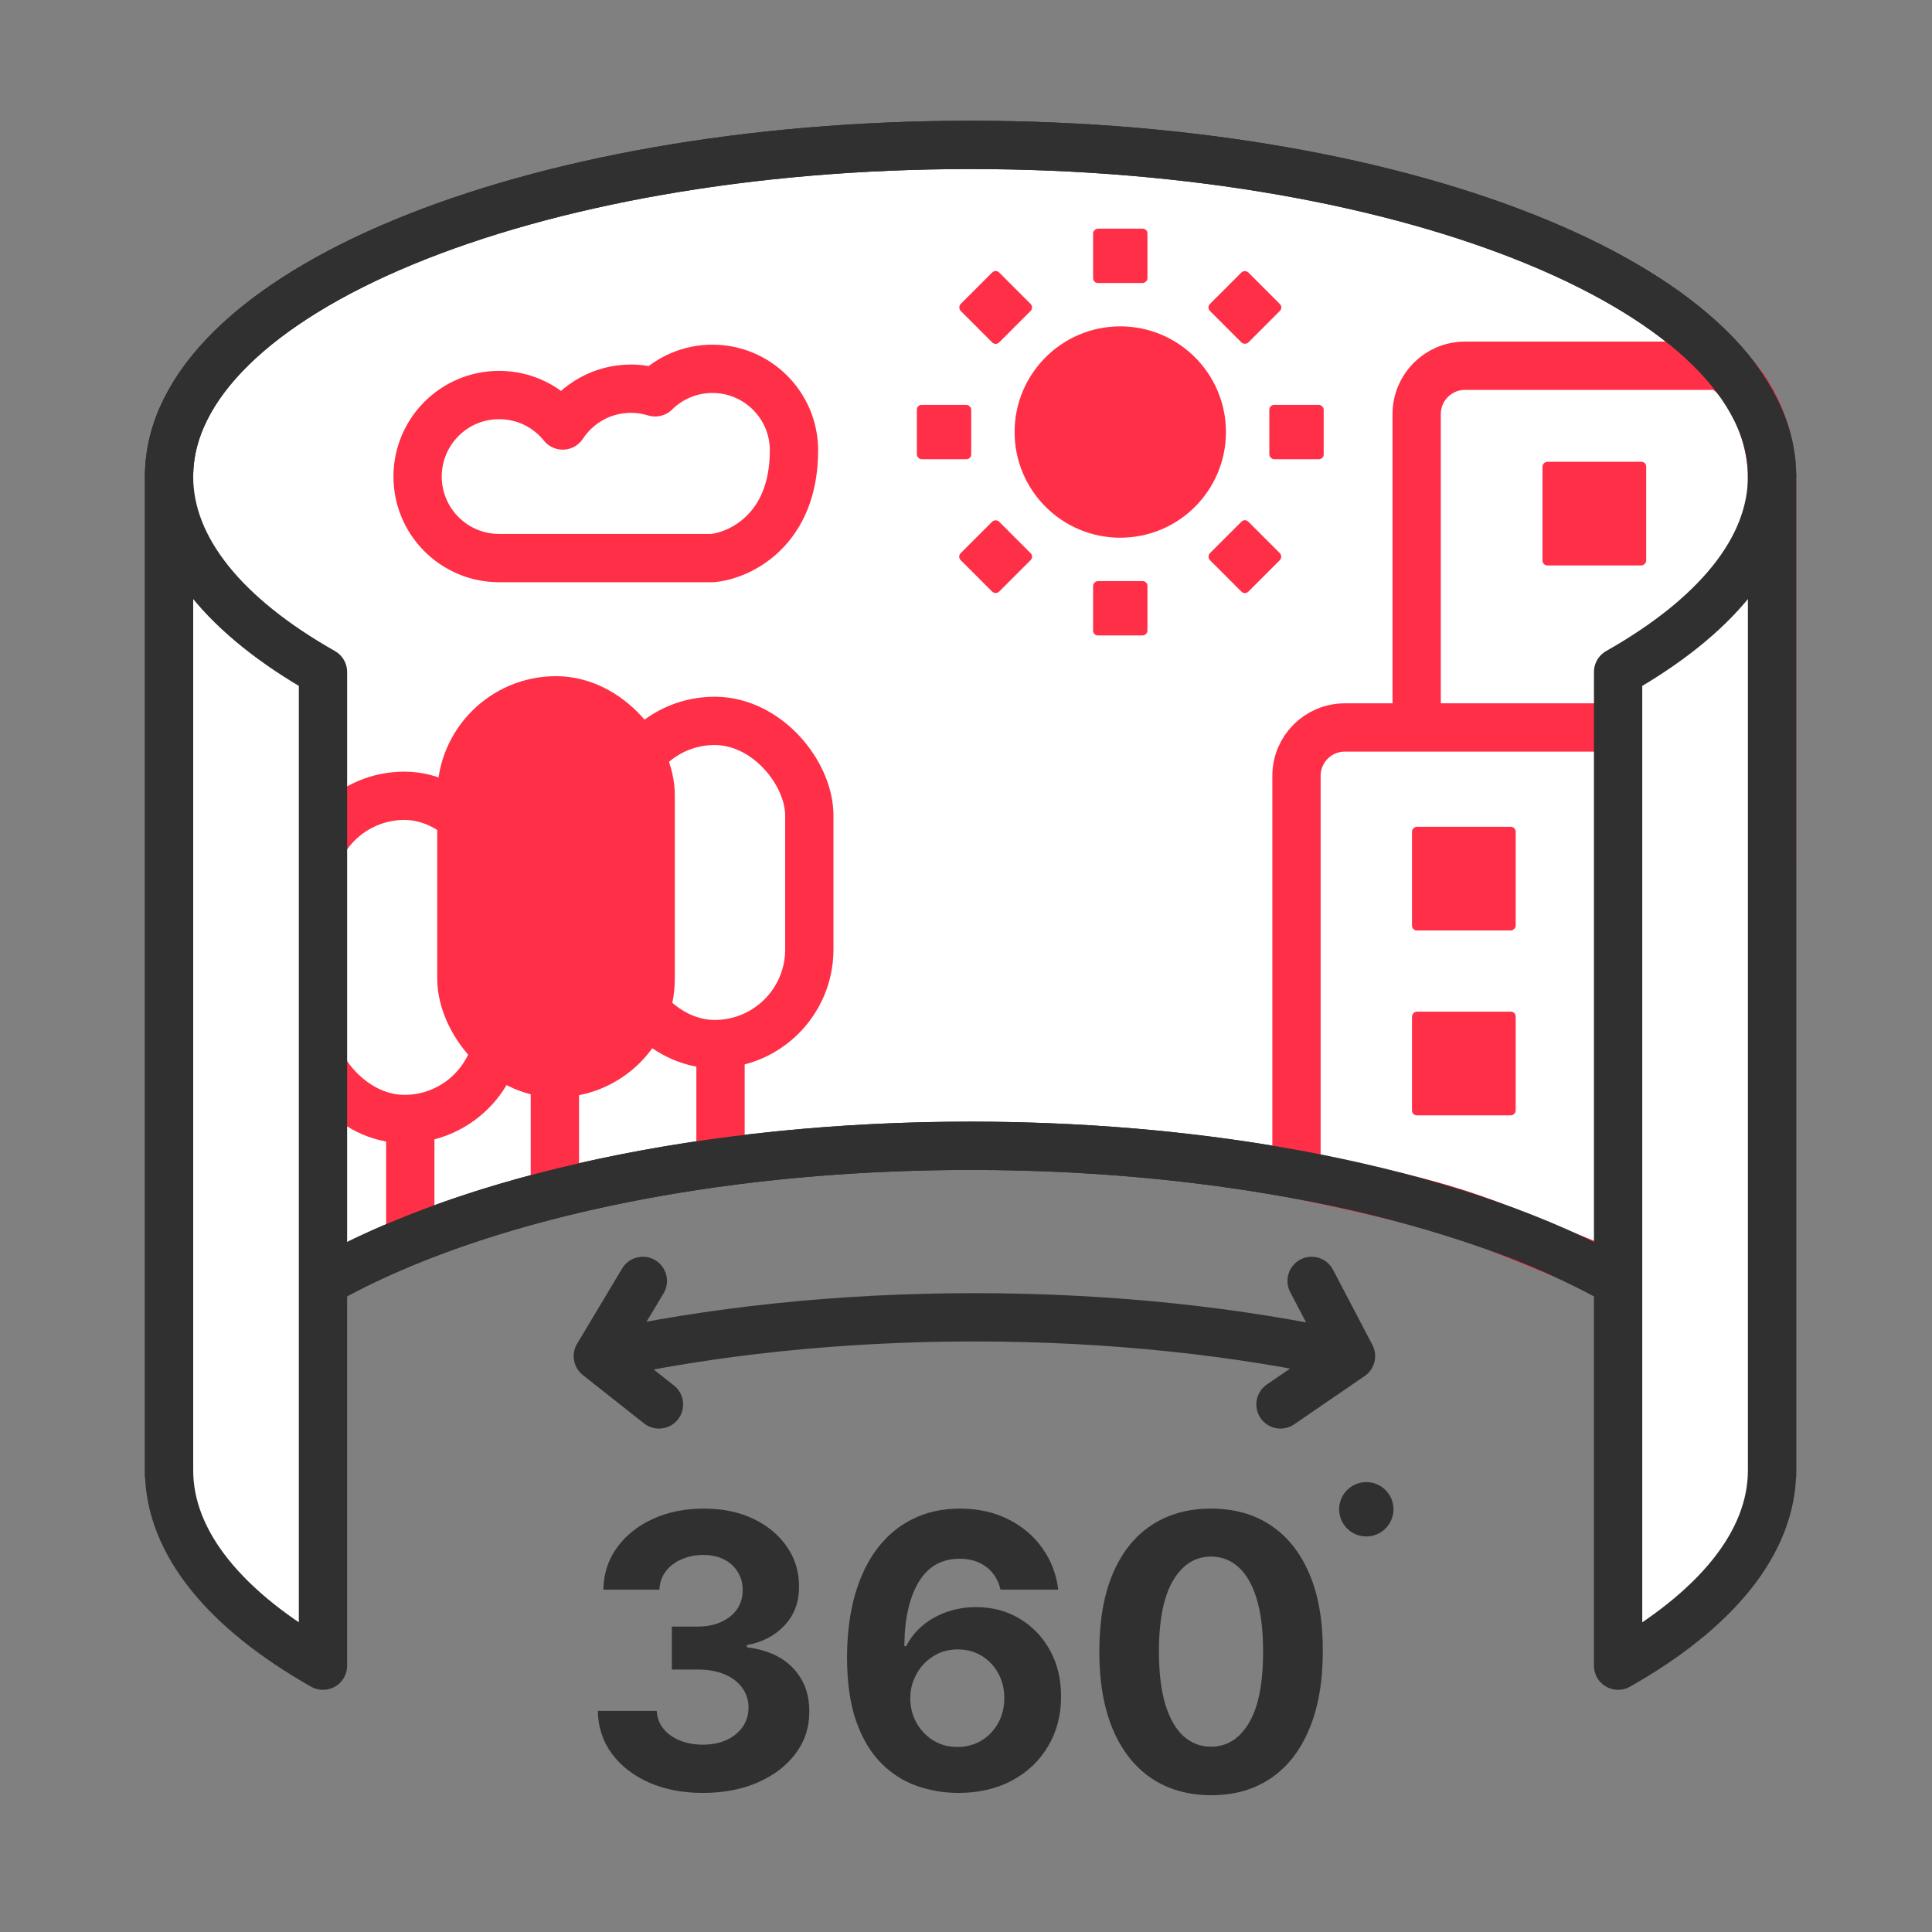 <svg width="80" height="80" viewBox="0 0 80 80" fill="none" xmlns="http://www.w3.org/2000/svg">
<rect x="0" y="0" width="80" height="80" fill="#808080" stroke="none"/>
<path d="M40.188 6C21.859 6 7 12.149 7 19.733V61.178C7 53.594 21.859 47.445 40.188 47.445C58.518 47.445 73.377 53.594 73.377 61.178V19.733C73.377 12.149 58.518 6 40.188 6Z" fill="white" stroke="#303030" stroke-width="2"/>
<path d="M24.755 56.154C29.404 55.129 34.712 54.547 40.349 54.547C45.985 54.547 51.293 55.129 55.942 56.154M24.755 56.154L26.619 53.04M24.755 56.154L27.287 58.155M55.942 56.154L54.311 53.04M55.942 56.154L53.022 58.155" stroke="#303030" stroke-width="2" stroke-linecap="round" stroke-linejoin="round"/>
<circle cx="46.388" cy="17.89" r="3.376" fill="#FF2F47" stroke="#FF2F47" stroke-width="2"/>
<path d="M32.877 18.648C32.877 16.784 31.365 15.272 29.5 15.272C28.575 15.272 27.737 15.644 27.128 16.246C26.81 16.148 26.473 16.095 26.124 16.095C24.943 16.095 23.904 16.701 23.301 17.619C22.682 16.849 21.733 16.357 20.668 16.357C18.804 16.357 17.292 17.868 17.292 19.733C17.292 21.598 18.804 23.109 20.668 23.109H29.5C30.626 23.003 32.877 21.962 32.877 18.648Z" fill="white" stroke="#FF2F47" stroke-width="2" stroke-linejoin="round"/>
<path d="M58.661 33.731C60.856 34.123 63.77 35.026 70.599 37.809C71.921 38.347 73.376 37.381 73.376 35.954V22.521V19.797C73.376 17.638 72.182 15.579 71.289 15.198C71.179 15.151 71.057 15.145 70.937 15.145H60.661C59.557 15.145 58.661 16.04 58.661 17.145V22.521V33.731Z" fill="white" stroke="#FF2F47" stroke-width="2" stroke-linejoin="round"/>
<path d="M53.685 32.123C53.685 31.019 54.581 30.123 55.685 30.123H68.003C69.108 30.123 70.003 31.019 70.003 32.123V37.5V51.112C70.003 52.509 68.601 53.473 67.3 52.965C60.542 50.326 61.581 50.303 53.685 48.616V37.5V32.123Z" fill="white" stroke="#FF2F47" stroke-width="2" stroke-linejoin="round"/>
<line x1="16.989" y1="46.101" x2="16.989" y2="51.159" stroke="#FF2F47" stroke-width="2"/>
<line x1="29.835" y1="42.999" x2="29.835" y2="48.057" stroke="#FF2F47" stroke-width="2"/>
<line x1="22.976" y1="44.904" x2="22.976" y2="49.962" stroke="#FF2F47" stroke-width="2"/>
<rect x="12.829" y="32.952" width="7.837" height="13.384" rx="3.918" fill="white" stroke="#FF2F47" stroke-width="2"/>
<rect x="25.675" y="29.85" width="7.837" height="13.384" rx="3.918" fill="white" stroke="#FF2F47" stroke-width="2"/>
<rect x="19.105" y="28.999" width="7.837" height="15.443" rx="3.918" fill="#FF2F47" stroke="#FF2F47" stroke-width="2"/>
<path d="M7 60.877V19.733C7 22.759 9.366 25.557 13.374 27.827L13.374 68.972C9.366 66.702 7 63.904 7 60.877Z" fill="white"/>
<path d="M73.377 60.877V19.733C73.377 22.759 71.011 25.557 67.002 27.827V68.972C71.011 66.702 73.377 63.904 73.377 60.877Z" fill="white"/>
<path d="M7 60.877V19.733C7 22.759 9.366 25.557 13.374 27.827L13.374 68.972C9.366 66.702 7 63.904 7 60.877Z" stroke="#303030" stroke-width="2" stroke-linejoin="round"/>
<path d="M73.377 60.877V19.733C73.377 22.759 71.011 25.557 67.002 27.827V68.972C71.011 66.702 73.377 63.904 73.377 60.877Z" stroke="#303030" stroke-width="2" stroke-linejoin="round"/>
<rect x="37.965" y="16.765" width="2.251" height="2.251" rx="0.2" fill="#FF2F47"/>
<rect x="47.514" y="9.468" width="2.251" height="2.251" rx="0.2" transform="rotate(90 47.514 9.468)" fill="#FF2F47"/>
<rect x="53.14" y="12.731" width="2.251" height="2.251" rx="0.2" transform="rotate(135 53.14 12.731)" fill="#FF2F47"/>
<rect x="51.548" y="24.642" width="2.251" height="2.251" rx="0.2" transform="rotate(-135 51.548 24.642)" fill="#FF2F47"/>
<rect x="58.468" y="38.529" width="4.293" height="4.293" rx="0.2" transform="rotate(-90 58.468 38.529)" fill="#FF2F47"/>
<rect x="63.872" y="23.413" width="4.293" height="4.293" rx="0.2" transform="rotate(-90 63.872 23.413)" fill="#FF2F47"/>
<rect x="58.468" y="46.184" width="4.293" height="4.293" rx="0.2" transform="rotate(-90 58.468 46.184)" fill="#FF2F47"/>
<rect x="52.56" y="16.765" width="2.251" height="2.251" rx="0.2" fill="#FF2F47"/>
<rect x="47.514" y="24.062" width="2.251" height="2.251" rx="0.2" transform="rotate(90 47.514 24.062)" fill="#FF2F47"/>
<rect x="42.819" y="23.05" width="2.251" height="2.251" rx="0.2" transform="rotate(135 42.819 23.05)" fill="#FF2F47"/>
<rect x="41.228" y="14.322" width="2.251" height="2.251" rx="0.2" transform="rotate(-135 41.228 14.322)" fill="#FF2F47"/>
<path d="M50.148 74.336C49.185 74.332 48.357 74.095 47.663 73.625C46.974 73.155 46.442 72.474 46.069 71.583C45.7 70.691 45.517 69.619 45.521 68.366C45.521 67.116 45.705 66.051 46.075 65.171C46.447 64.29 46.979 63.621 47.669 63.162C48.363 62.7 49.189 62.468 50.148 62.468C51.106 62.468 51.931 62.7 52.621 63.162C53.315 63.625 53.848 64.296 54.221 65.176C54.594 66.053 54.779 67.116 54.775 68.366C54.775 69.623 54.589 70.697 54.216 71.588C53.846 72.48 53.317 73.161 52.627 73.631C51.936 74.101 51.11 74.336 50.148 74.336ZM50.148 72.327C50.804 72.327 51.328 71.997 51.72 71.337C52.112 70.677 52.306 69.686 52.302 68.366C52.302 67.496 52.212 66.773 52.033 66.195C51.858 65.617 51.608 65.182 51.284 64.891C50.963 64.6 50.584 64.455 50.148 64.455C49.495 64.455 48.973 64.781 48.581 65.434C48.19 66.087 47.992 67.064 47.988 68.366C47.988 69.246 48.076 69.981 48.251 70.57C48.43 71.156 48.682 71.596 49.006 71.891C49.331 72.182 49.711 72.327 50.148 72.327Z" fill="#303030"/>
<path d="M39.651 74.241C39.062 74.237 38.493 74.138 37.945 73.944C37.4 73.75 36.911 73.435 36.479 72.999C36.046 72.562 35.703 71.984 35.449 71.264C35.199 70.544 35.074 69.66 35.074 68.612C35.078 67.65 35.188 66.79 35.404 66.032C35.624 65.272 35.938 64.626 36.344 64.097C36.755 63.567 37.245 63.164 37.816 62.888C38.387 62.608 39.026 62.468 39.735 62.468C40.5 62.468 41.175 62.617 41.761 62.916C42.346 63.211 42.816 63.612 43.17 64.119C43.529 64.626 43.745 65.195 43.82 65.825H41.43C41.337 65.426 41.141 65.113 40.843 64.885C40.544 64.658 40.175 64.544 39.735 64.544C38.989 64.544 38.422 64.869 38.034 65.518C37.65 66.167 37.454 67.049 37.447 68.164H37.525C37.697 67.825 37.928 67.536 38.219 67.297C38.513 67.055 38.847 66.87 39.22 66.743C39.597 66.612 39.994 66.547 40.412 66.547C41.091 66.547 41.695 66.708 42.225 67.028C42.755 67.345 43.172 67.782 43.478 68.338C43.784 68.894 43.937 69.529 43.937 70.246C43.937 71.022 43.756 71.712 43.394 72.316C43.036 72.92 42.535 73.394 41.889 73.737C41.248 74.076 40.502 74.244 39.651 74.241ZM39.64 72.338C40.013 72.338 40.347 72.249 40.642 72.07C40.936 71.891 41.167 71.648 41.335 71.342C41.503 71.036 41.587 70.693 41.587 70.313C41.587 69.932 41.503 69.591 41.335 69.289C41.171 68.987 40.944 68.746 40.653 68.567C40.362 68.388 40.03 68.299 39.657 68.299C39.377 68.299 39.118 68.351 38.879 68.455C38.644 68.56 38.437 68.705 38.258 68.892C38.083 69.078 37.945 69.294 37.844 69.541C37.743 69.783 37.693 70.042 37.693 70.318C37.693 70.688 37.777 71.025 37.945 71.331C38.116 71.637 38.347 71.881 38.638 72.064C38.933 72.247 39.267 72.338 39.64 72.338Z" fill="#303030"/>
<path d="M29.102 74.241C28.267 74.241 27.523 74.097 26.87 73.81C26.221 73.519 25.708 73.12 25.331 72.612C24.958 72.101 24.766 71.512 24.755 70.844H27.194C27.209 71.124 27.301 71.37 27.469 71.583C27.64 71.792 27.868 71.954 28.151 72.07C28.435 72.185 28.754 72.243 29.108 72.243C29.477 72.243 29.804 72.178 30.087 72.047C30.371 71.917 30.593 71.736 30.753 71.505C30.913 71.273 30.994 71.007 30.994 70.704C30.994 70.399 30.908 70.128 30.736 69.893C30.568 69.654 30.326 69.468 30.009 69.334C29.695 69.199 29.323 69.132 28.89 69.132H27.821V67.353H28.89C29.255 67.353 29.578 67.29 29.858 67.163C30.141 67.036 30.361 66.861 30.518 66.637C30.675 66.409 30.753 66.144 30.753 65.842C30.753 65.555 30.684 65.303 30.546 65.087C30.412 64.867 30.221 64.695 29.975 64.572C29.733 64.449 29.449 64.387 29.125 64.387C28.797 64.387 28.496 64.447 28.224 64.567C27.952 64.682 27.733 64.848 27.569 65.064C27.405 65.281 27.317 65.534 27.306 65.825H24.984C24.995 65.165 25.184 64.583 25.549 64.08C25.915 63.576 26.407 63.183 27.026 62.899C27.649 62.612 28.353 62.468 29.136 62.468C29.927 62.468 30.619 62.612 31.212 62.899C31.805 63.186 32.266 63.574 32.594 64.063C32.926 64.548 33.09 65.092 33.086 65.697C33.09 66.338 32.89 66.874 32.487 67.302C32.088 67.731 31.568 68.004 30.926 68.12V68.209C31.769 68.317 32.411 68.61 32.851 69.087C33.295 69.561 33.515 70.154 33.511 70.867C33.515 71.519 33.327 72.1 32.946 72.607C32.57 73.114 32.049 73.513 31.385 73.804C30.721 74.095 29.96 74.241 29.102 74.241Z" fill="#303030"/>
<circle cx="56.576" cy="62.496" r="1.125" fill="#303030"/>
<path d="M73.377 19.733C73.377 12.149 58.518 6 40.188 6C21.859 6 7 12.149 7 19.733M13.5 53.014C19.546 49.635 29.249 47.445 40.188 47.445C51.128 47.445 60.831 49.635 66.877 53.014" stroke="#303030" stroke-width="2"/>
</svg>
